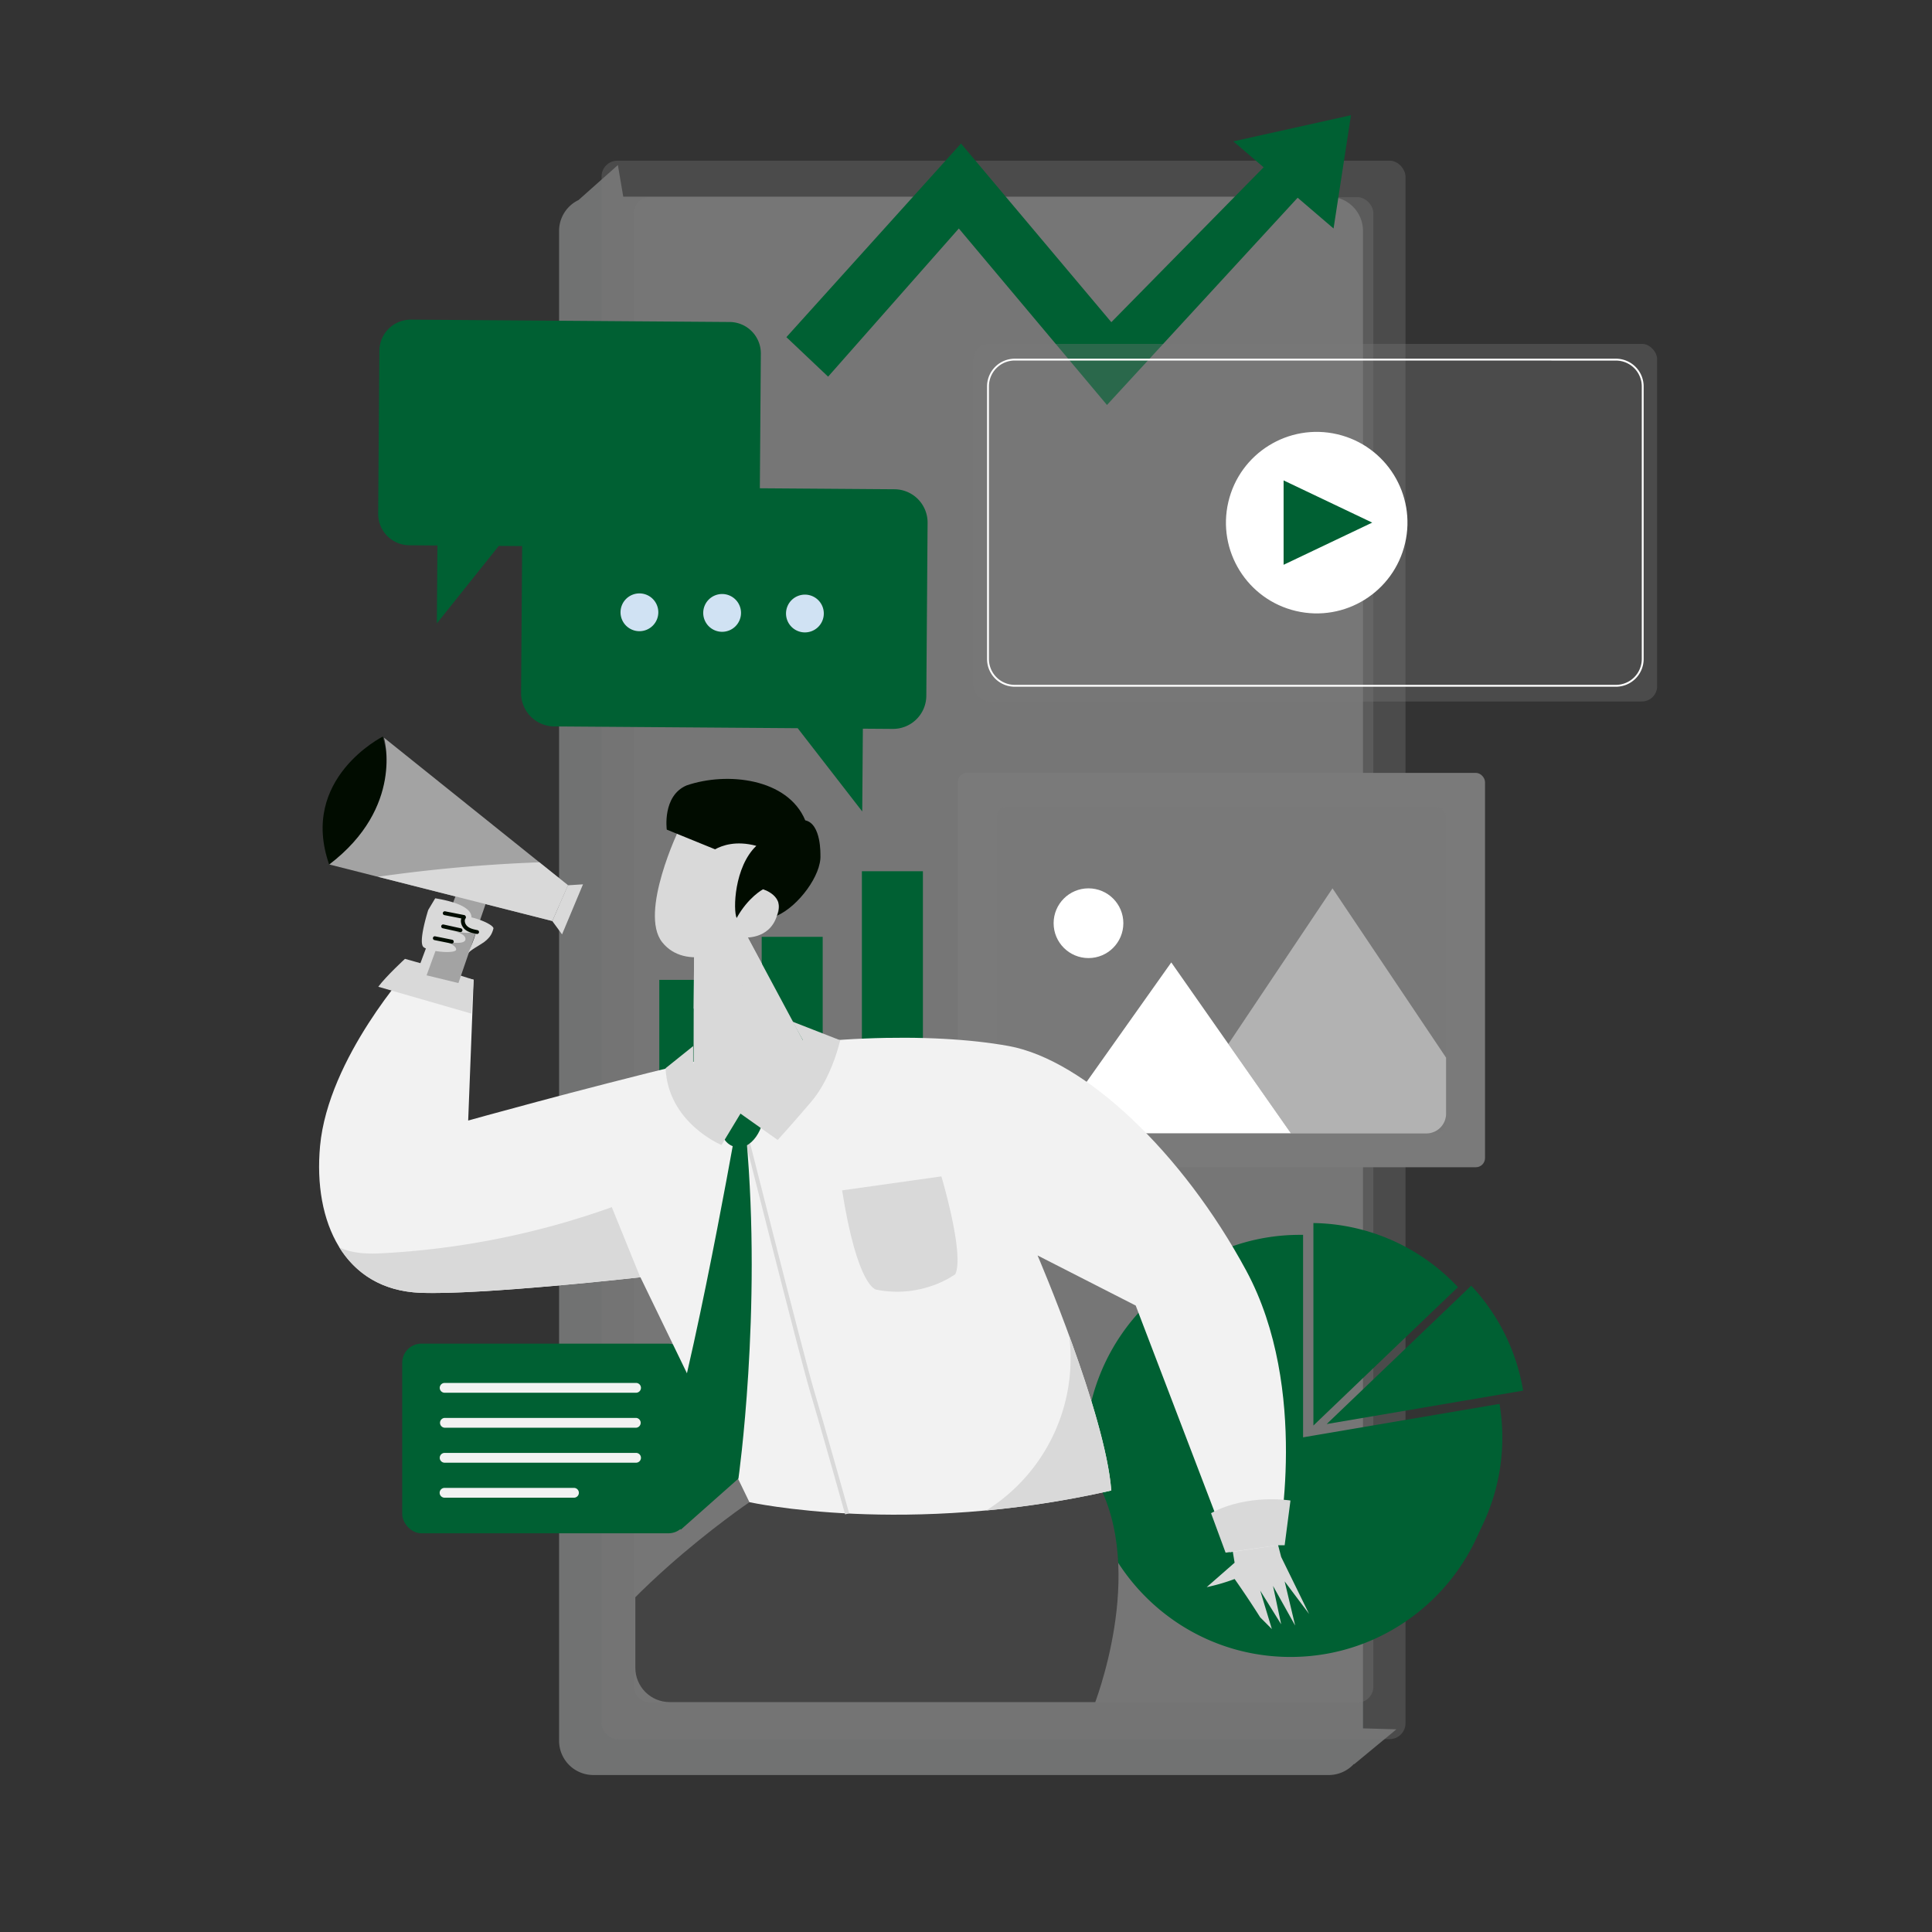 <svg xmlns="http://www.w3.org/2000/svg" xmlns:xlink="http://www.w3.org/1999/xlink" viewBox="0 0 1080 1080"><rect x="0" y="0" width="1080" height="1080" fill="#333333" stroke="none"/><defs><style>.cls-1{fill:none;}.cls-2{isolation:isolate;}.cls-3{fill:#717272;}.cls-4,.cls-6{fill:#7a7a7a;}.cls-4{opacity:0.35;}.cls-5{fill:#006033;}.cls-7{fill:#fff;}.cls-8{fill:#b2b2b2;}.cls-9{fill:#d0e2f3;}.cls-10{fill:#f2f2f2;}.cls-11{clip-path:url(#clip-path);}.cls-12{fill:#444;}.cls-13,.cls-14{fill:#d9d9d9;}.cls-14{mix-blend-mode:multiply;}.cls-15{fill:#010c00;}.cls-16{fill:#a3a3a3;}</style><clipPath id="clip-path"><path class="cls-1" d="M749.46,951.48H374.32a19.16,19.16,0,0,1-19.16-19.17V873.24c0-42.6-4.75-85.66-7.18-128.22-.16-2.84-.46-6-2.58-7.9-2.45-2.21-6.22-1.78-9.47-1.18-47.77,8.78-101.27,23.18-141.64-3.82-34-22.73-45.62-69-38.74-109.26s28.75-76.2,50.2-111c-15.8-1.5-33.91-4.39-42.14-18-6-9.95-4.64-22.55-2.69-34,3.92-23,12.57-49.52,34.84-56.47,19.73-6.15,40.08,6.47,56.12,19.52,5.41,4.4,98.56,60.23,99.69,50.24,1.62-14.34,3.58-27.54,3.59-42A19.16,19.16,0,0,1,374.32,412c44.27,0,95-10,121.08,35,11.43,19.76,14.8,43.2,15,66,.09,9.8-.11,20.4,5.62,28.35,8.29,11.5,24.68,12.26,38.77,13.85,63,7.07,116.81,51.94,150.44,105.72,29.25,46.77,55.22,109.37,63.07,164.32,4.86,34,.29,72.09.29,107A19.16,19.16,0,0,1,749.46,951.48Z"></path></clipPath></defs><g class="cls-2"><g id="katman_2" data-name="katman 2"><path class="cls-3" d="M780.6,966.7l-18.67-.53V129.08a19.16,19.16,0,0,0-19.16-19.16H348.4l-3-17.66-22,19.57a19.12,19.12,0,0,0-10.87,17.25v844a19.16,19.16,0,0,0,19.16,19.17H742.77a19.09,19.09,0,0,0,14.06-6.18l.23.09Z"></path><rect class="cls-4" x="336.28" y="89.82" width="449.4" height="882.36" rx="8.86"></rect><rect class="cls-4" x="354.25" y="110.22" width="413.46" height="841.56" rx="8.86"></rect><rect class="cls-5" x="368.55" y="547.75" width="34.1" height="147.36"></rect><rect class="cls-5" x="425.79" y="523.69" width="34.1" height="171.42"></rect><rect class="cls-5" x="481.81" y="487.03" width="34.1" height="208.08"></rect><polygon class="cls-5" points="755.21 64.4 689.44 79.02 706.37 93.52 621.24 180.1 537.21 80.23 439.6 188.47 462.92 210.55 535.99 127.73 618.81 226.38 725.39 110.53 745.47 127.73 755.21 64.4"></polygon><rect class="cls-6" x="535.4" y="432.05" width="294.73" height="220.44" rx="5.11"></rect><rect class="cls-4" x="557.19" y="451.01" width="251.15" height="182.51" rx="5.11"></rect><circle class="cls-7" cx="608.47" cy="516.08" r="19.49"></circle><path class="cls-8" d="M744.88,496.6l-58.23,87,35,50h75.67a11.05,11.05,0,0,0,11.05-11V591.25Z"></path><polygon class="cls-7" points="654.75 538 587.05 633.52 721.62 633.52 686.65 583.57 654.75 538"></polygon><path class="cls-5" d="M723.29,811.11V696.06c-.62,0-1.25,0-1.88,0-63.34,0-114.68,51.53-114.68,115.09s51.34,115.1,114.68,115.1S836.1,874.68,836.1,811.11a116.39,116.39,0,0,0-1.59-19Z"></path><path class="cls-5" d="M728.43,803.48V690.29c-.62,0-1.24,0-1.86,0A113.36,113.36,0,1,0,838.24,784.8Z"></path><path class="cls-5" d="M822.43,718.7l-80.8,77.35,109.81-18.68A112.89,112.89,0,0,0,822.43,718.7Z"></path><path class="cls-5" d="M815,719.52a112.86,112.86,0,0,0-80.8-35.83V796.88Z"></path><rect class="cls-4" x="544.23" y="192.23" width="382.11" height="199.9" rx="8.52"></rect><path class="cls-7" d="M903.32,383.89H567.25a15.5,15.5,0,0,1-15.48-15.48V216a15.51,15.51,0,0,1,15.48-15.49H903.32A15.51,15.51,0,0,1,918.81,216V368.41A15.51,15.51,0,0,1,903.32,383.89ZM567.25,201.53A14.44,14.44,0,0,0,552.82,216V368.41a14.44,14.44,0,0,0,14.43,14.43H903.32a14.45,14.45,0,0,0,14.44-14.43V216a14.45,14.45,0,0,0-14.44-14.44Z"></path><circle class="cls-7" cx="736.02" cy="292.14" r="50.73" transform="translate(284.12 942.42) rotate(-76.85)"></circle><polygon class="cls-5" points="717.54 268.55 717.54 315.72 767.07 292.14 717.54 268.55"></polygon><path class="cls-5" d="M229.71,178.68,407.91,180a17.53,17.53,0,0,1,17.4,17.66l-.67,91.06A17.53,17.53,0,0,1,407,306.11l-128.18-.94-34.62,43.32.33-43.57-15.72-.12a17.53,17.53,0,0,1-17.41-17.66l.67-91.06A17.54,17.54,0,0,1,229.71,178.68Z"></path><path class="cls-5" d="M284.7,243.68a9.94,9.94,0,1,1-9.86-10A9.93,9.93,0,0,1,284.7,243.68Z"></path><path class="cls-5" d="M328.27,244a9.94,9.94,0,1,1-9.86-10A9.93,9.93,0,0,1,328.27,244Z"></path><path class="cls-5" d="M371.84,244.32a9.94,9.94,0,1,1-9.86-10A9.93,9.93,0,0,1,371.84,244.32Z"></path><path class="cls-5" d="M500.05,273.5l-189.28-1.39A18.62,18.62,0,0,0,292,290.59l-.71,96.72a18.62,18.62,0,0,0,18.48,18.76l136.15,1L482,453.62l.34-46.28,16.69.12A18.62,18.62,0,0,0,517.82,389l.71-96.72A18.61,18.61,0,0,0,500.05,273.5Z"></path><path class="cls-9" d="M368,342.35a10.56,10.56,0,1,1-10.47-10.63A10.55,10.55,0,0,1,368,342.35Z"></path><path class="cls-9" d="M414.23,342.69a10.56,10.56,0,1,1-10.48-10.63A10.55,10.55,0,0,1,414.23,342.69Z"></path><path class="cls-9" d="M460.51,343A10.56,10.56,0,1,1,450,332.4,10.55,10.55,0,0,1,460.51,343Z"></path><rect class="cls-5" x="224.84" y="751.1" width="159.54" height="106.02" rx="10.72"></rect><path class="cls-10" d="M355.56,778.55h-107a2.74,2.74,0,0,1,0-5.48H355.56a2.74,2.74,0,1,1,0,5.48Z"></path><path class="cls-10" d="M355.56,798.11h-107a2.75,2.75,0,0,1,0-5.49H355.56a2.75,2.75,0,0,1,0,5.49Z"></path><path class="cls-10" d="M355.56,817.66h-107a2.74,2.74,0,1,1,0-5.48H355.56a2.74,2.74,0,1,1,0,5.48Z"></path><path class="cls-10" d="M320.85,837.22H248.51a2.74,2.74,0,1,1,0-5.48h72.34a2.74,2.74,0,0,1,0,5.48Z"></path><g class="cls-11"><path class="cls-12" d="M418.92,839.74s-86.95,59-107.76,114.48c125.75-2.6,300.08,0,300.08,0S641.59,878.76,613,827.6l-186.46,6.93Z"></path><polygon class="cls-13" points="240.04 524.92 229.63 552.89 255 558.09 259.56 534.02 240.04 524.92"></polygon><path class="cls-13" d="M688.21,861.85l1.95,11.71-15.61,13.66a106.9,106.9,0,0,0,15.61-4.55c7.8,11.05,14.31,21.46,14.31,21.46l6.5,6.51-6.5-21.47L716.18,908l-4.56-21.47L724,908.69,718.13,884l13.66,18.21-15.61-31.87-4.56-17.56Z"></path><path class="cls-10" d="M261.72,626.39S322,609.48,386.39,593.86,521.69,577,564,584.76,660.89,644,696.66,710.3s17.56,153.5,17.56,153.5l-26.66,3.91-52.69-137.9-54.86-28s38,88.46,41.2,131.39c-114.48,26-202.29,6.51-202.29,6.51L358,714s-89.07,10.07-123.15,8.68c-42.5-1.74-59.84-39.68-55.94-82,4.55-49.44,50.73-100.17,50.73-100.17l35.13,7.15Z"></path><path class="cls-13" d="M472.44,846.55c-.13-.48-13.72-49-19.5-68.27s-39.79-154.15-40.13-155.51l2.24-.57c.34,1.36,34.32,136.15,40.1,155.41s19.38,67.83,19.52,68.32Z"></path><path class="cls-13" d="M396.15,623.79l41.63-6.94,20.05-32.08-9-3.26L415,518.41l-26.66,6.51c-.65,2-.65,81.3-.65,81.3s-.24,2.23-.25,5.57Z"></path><path class="cls-14" d="M425.89,538.7,415,518.41l-26.66,6.51c-.32.93-.48,19.69-.56,38.94.82-.09,1.64-.21,2.45-.37C404.87,560.65,417.3,551,425.89,538.7Z"></path><path class="cls-5" d="M403.48,622.78s-3.61,14.47,6.51,18.09,18.09-11.58,16.64-19.54Z"></path><path class="cls-5" d="M410.59,635.08S382.72,792.79,367.31,825.8l13.21,29.34,32.27-28.61s13.2-93.16,4.4-190.72Z"></path><path class="cls-13" d="M387.48,593.86s6.72,18.87,26.23,26c21.47-14.31,35.13-38.37,35.13-38.37L443,571.1l26.67,10.41S465.1,602.32,453.39,616s-18.65,21.25-18.65,21.25l-20.81-14.74-10.62,17.56s-29.92-12.36-31.23-42.93l15.4-12.36Z"></path><path class="cls-13" d="M685.11,867.94l29.11-4.14h3.91l3.25-25s-23.91-4-44.4,7.07Z"></path><path class="cls-13" d="M264.76,547.68l-25.89-8.17L226.38,536s-10.44,9.58-14.92,15.6l52,15Z"></path><path class="cls-13" d="M470.74,665.42l55.5-7.81s13,43.36,7.81,54.64c0,0-18.21,13.87-44.23,8.67C489.82,720.92,479.41,720.05,470.74,665.42Z"></path><path class="cls-13" d="M379.67,463.34s-22.55,46.83-9.54,63.31,39.9,5.2,45.1-2.6c0,0,14.74,1.73,19.08-12.14s-7.8-14.75-7.8-14.75l8.67-20.81-49.44-23.42Z"></path><path class="cls-15" d="M450.14,458.57c-9.76-23.42-43.58-27.32-66.35-19.51-13.66,5.85-11.06,24.71-11.06,24.71l27,11c3.92-2.17,11.72-5,23.06-1.94-12.31,11.72-13.06,35.83-11,40.34,6.51-11.71,14.75-16.05,14.75-16.05s12.79,3.69,7.8,14.75c11.93-5.21,24.94-22.77,24.28-33.83C458.59,478.08,459.25,460.52,450.14,458.57Z"></path><path class="cls-15" d="M214,411.74s-46.83,23.41-30,71.5l25.3-1.9,12.5-37.09Z"></path><polygon class="cls-16" points="272.2 503.17 256.26 549.54 238.46 545.21 255.67 498.12 272.2 503.17"></polygon><path class="cls-13" d="M264.11,519.71a6,6,0,0,0-2.36-2.56,4.11,4.11,0,0,0,1.06-1.34c3.25-6.5-3.9-11.06-19.52-13.66l-3.9,6.51s-5.85,18.21-2.6,20.81,18.21,3.9,18.21,1.3-6.5-4.55-6.5-4.55,11.71,2.6,11.71-1.3c0-2.07-2.92-3.4-5.66-4.2C259,521.53,264.93,522.18,264.11,519.71Z"></path><path class="cls-16" d="M184.07,483.24l124.65,31.61,8.78-20L214.67,412.39S226.12,451.21,184.07,483.24Z"></path><path class="cls-14" d="M308.72,514.85l8.78-20-16-12.81a859.83,859.83,0,0,0-90.21,8.08Z"></path><polygon class="cls-14" points="317.5 494.88 325.9 494.35 314.19 522.32 308.72 514.86 317.5 494.88"></polygon><path class="cls-13" d="M261.65,533c.63-1.54,7.22-5.06,8.81-6.26,2.78-2.13,4.45-4,5.36-7.64.65-2.6-16.26-9.1-18.87-5.85-2.77,3.47,7.1,7.29,9,8.35C264.92,525.54,263.2,529.12,261.65,533Z"></path><path class="cls-15" d="M248.32,511.54,259,513.63a1.11,1.11,0,0,0,1.33-.76,1.1,1.1,0,0,0-.76-1.33l-10.66-2.09a1.11,1.11,0,0,0-1.33.76,1.09,1.09,0,0,0,.75,1.33Z"></path><path class="cls-15" d="M247.4,518.89l9.74,2.14a1.1,1.1,0,0,0,1.33-.75,1.09,1.09,0,0,0-.75-1.33L248,516.81a1.1,1.1,0,0,0-1.33.75,1.09,1.09,0,0,0,.75,1.33Z"></path><path class="cls-15" d="M242.85,525.52l9.42,1.89a1.1,1.1,0,0,0,1.33-.75,1.09,1.09,0,0,0-.75-1.33l-9.43-1.89a1.08,1.08,0,1,0-.57,2.08Z"></path><path class="cls-15" d="M258.34,512.43c-1.35,2.12-.57,4.89,1.05,6.62,1.78,1.92,4.51,2.54,7,3a1.08,1.08,0,1,0,.58-2.08c-2-.42-4.28-.83-5.78-2.25a4.24,4.24,0,0,1-1.26-2.13,3.28,3.28,0,0,1-.08-1.13c0,.21,0-.09,0-.13s0-.21.09-.32a1.59,1.59,0,0,1,.07-.2c0,.07,0,.08,0,0a3.79,3.79,0,0,1,.2-.34,1.08,1.08,0,1,0-1.87-1.09Z"></path><path class="cls-14" d="M342,674.81a451.41,451.41,0,0,1-129.72,25.84c-7.53.37-16.17-.14-22.62-3.41,9.18,14.78,24.06,24.55,45.14,25.42C268.34,724,355,714.32,357.91,714Z"></path><path class="cls-14" d="M551.27,844.38a543.71,543.71,0,0,0,69.94-11.15c-1.72-22.69-13.13-58.1-23.51-86.44a100.36,100.36,0,0,1-46.43,97.59Z"></path></g></g></g></svg>